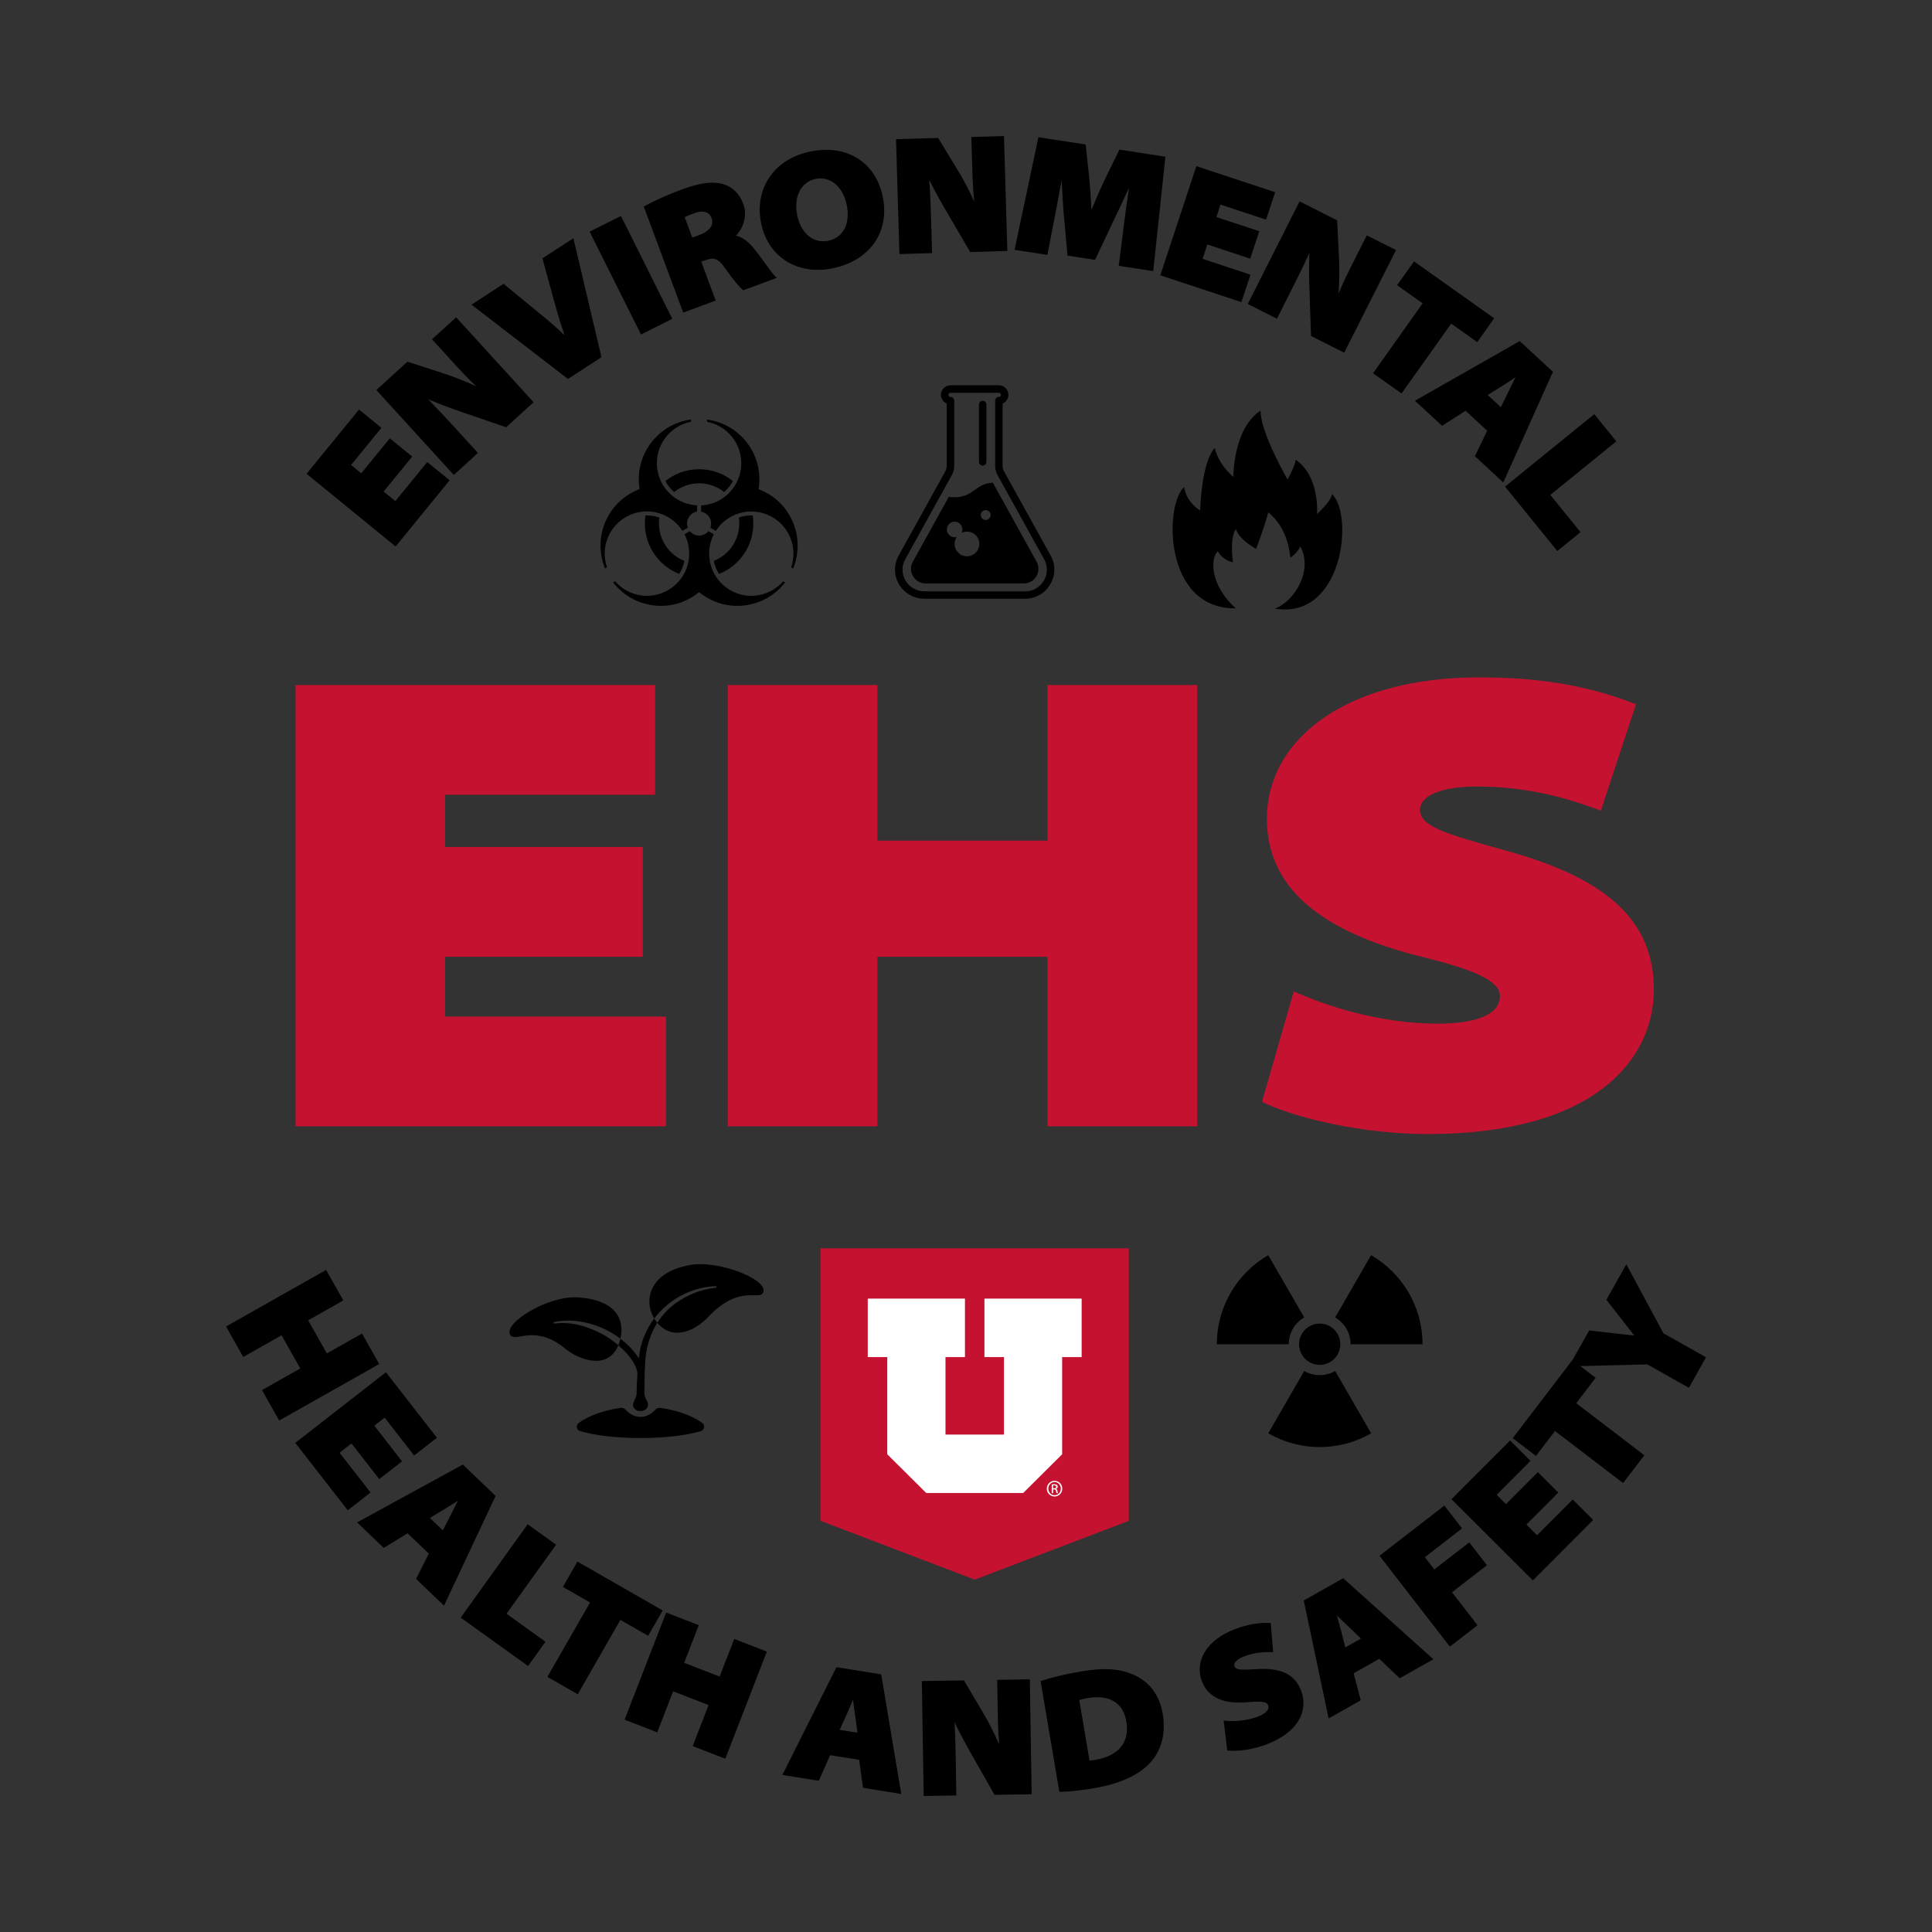 <?xml version="1.0" encoding="utf-8"?>
<!-- Generator: Adobe Illustrator 24.3.0, SVG Export Plug-In . SVG Version: 6.00 Build 0)  -->
<svg version="1.1" id="Layer_1" xmlns="http://www.w3.org/2000/svg" xmlns:xlink="http://www.w3.org/1999/xlink" x="0px" y="0px"
	 viewBox="0 0 504 504" style="enable-background:new 0 0 504 504;" xml:space="preserve">
<rect x="0" y="0" width="504" height="504" fill="#333333" stroke="none"/>
<style type="text/css">
	.st0{fill-rule:evenodd;clip-rule:evenodd;}
	.st1{fill:#C41230;}
	.st2{fill:#FFFFFF;}
</style>
<path d="M204.3,151.64l0.51,0.29c-4.73,6.15-13.41,8-20.31,4.01c-0.76-0.44-1.47-0.93-2.12-1.47c-0.66,0.54-1.36,1.03-2.12,1.47
	c-6.91,3.99-15.58,2.14-20.31-4.01l0.51-0.29c3.39,3.91,9.17,4.99,13.82,2.31c1.83-1.06,3.25-2.57,4.18-4.3
	c1.51-2.79,1.77-6.18,0.56-9.26c-0.13-0.34-0.29-0.68-0.46-1.01l1.41-0.81c0.58,0.7,1.45,1.14,2.42,1.14c0.97,0,1.85-0.44,2.42-1.14
	l1.41,0.81c-0.17,0.33-0.33,0.67-0.46,1.01c-1.21,3.08-0.95,6.46,0.56,9.26c0.94,1.74,2.35,3.25,4.18,4.3
	C195.13,156.64,200.92,155.55,204.3,151.64z M200.22,128.71c-0.76-0.44-1.54-0.81-2.33-1.1c0.14-0.84,0.21-1.7,0.21-2.57
	c0-7.97-5.93-14.56-13.63-15.58v0.58c5.08,0.98,8.91,5.44,8.91,10.81c0,2.12-0.6,4.1-1.64,5.78c-1.67,2.7-4.47,4.63-7.74,5.11
	c-0.36,0.05-0.73,0.09-1.1,0.11v1.63c1.49,0.25,2.62,1.54,2.62,3.1c0,0.39-0.07,0.76-0.2,1.1l1.41,0.81c0.2-0.31,0.42-0.62,0.64-0.9
	c2.06-2.59,5.13-4.05,8.3-4.15c1.97-0.06,3.99,0.41,5.82,1.47c4.64,2.68,6.59,8.23,4.9,13.12l0.51,0.29
	C209.86,141.13,207.13,132.7,200.22,128.71z M163.25,134.89c1.83-1.06,3.85-1.53,5.82-1.47c3.17,0.09,6.24,1.56,8.3,4.15
	c0.23,0.29,0.44,0.59,0.64,0.9l1.41-0.81c-0.13-0.34-0.2-0.71-0.2-1.1c0-1.56,1.13-2.85,2.62-3.1v-1.63
	c-0.37-0.02-0.74-0.05-1.1-0.11c-3.27-0.48-6.07-2.41-7.74-5.11c-1.04-1.68-1.64-3.66-1.64-5.78c0-5.36,3.83-9.83,8.91-10.81v-0.58
	c-7.69,1.02-13.63,7.61-13.63,15.58c0,0.88,0.07,1.74,0.21,2.57c-0.79,0.3-1.57,0.67-2.33,1.1c-6.91,3.99-9.64,12.42-6.68,19.59
	l0.51-0.29C156.66,143.12,158.61,137.57,163.25,134.89z M175.85,128.36c1.79-1.43,4.06-2.28,6.53-2.28c2.47,0,4.74,0.85,6.53,2.28
	c0.93-0.81,1.7-1.78,2.28-2.87c-2.42-1.93-5.48-3.08-8.81-3.08c-3.33,0-6.39,1.15-8.81,3.08
	C174.14,126.58,174.92,127.55,175.85,128.36z M186.21,146.32c0.23,1.21,0.69,2.37,1.35,3.41c5.25-2.07,8.96-7.19,8.96-13.17
	c0-0.71-0.05-1.41-0.15-2.09c-1.24-0.05-2.47,0.14-3.63,0.54c0.08,0.51,0.11,1.02,0.11,1.55
	C192.86,140.99,190.1,144.78,186.21,146.32z M168.38,134.47c-0.1,0.68-0.15,1.38-0.15,2.09c0,5.98,3.71,11.1,8.96,13.17
	c0.66-1.05,1.12-2.21,1.35-3.41c-3.89-1.53-6.64-5.32-6.64-9.76c0-0.53,0.04-1.05,0.11-1.55
	C170.84,134.61,169.61,134.42,168.38,134.47z"/>
<path id="path563" class="st0" d="M332.56,158.77c17.94,2.96,20.66-24.74,14.86-29.92c0.09,1.76-3.85,5.24-3.85,5.24
	s0.82-9.75-5.53-14.13c-0.37,1.97-2.16,5.12-2.16,5.12s-7.09-12.21-7.03-17.95c-7.22,4.63-7.09,17.27-7.09,17.27
	s-3.76-2.9-4.87-7.53c-3.52,3.82-3.81,16.3-3.81,16.3s-3.65-2.08-4.15-6.1c-5,4.01-5.8,31.84,13.47,31.63
	c-6.7-5.86-6.74-13.08-4.71-14.87c1.44,2.5,3.95,2.84,3.95,2.84s-0.93-6.15,0.74-8.64c1.23,3.15,5.31,5.12,5.31,5.12
	s2.04-5.24,3.15-9.48c5.43,4.24,5.76,11.79,5.76,11.79s1.4-0.7,2.63-2.86C342.61,148.77,337.69,156.92,332.56,158.77z"/>
<path d="M336.2,350.67h-18.76c0-9.93,5.39-18.6,13.41-23.24l9.38,16.25C337.82,345.07,336.2,347.68,336.2,350.67z M344.27,358.73
	c-1.47,0-2.85-0.39-4.04-1.08l-9.38,16.25c3.95,2.28,8.53,3.59,13.42,3.59s9.47-1.31,13.42-3.59l-9.38-16.25
	C347.11,358.34,345.74,358.73,344.27,358.73z M352.33,350.67h18.76c0-9.93-5.39-18.6-13.41-23.24l-9.38,16.25
	C350.71,345.07,352.33,347.68,352.33,350.67z M346.96,346c-0.79-0.46-1.71-0.72-2.69-0.72s-1.9,0.26-2.69,0.72
	c-1.61,0.93-2.69,2.67-2.69,4.67s1.08,3.74,2.69,4.67c0.79,0.46,1.71,0.72,2.69,0.72s1.9-0.26,2.69-0.72
	c1.61-0.93,2.69-2.67,2.69-4.67S348.57,346.93,346.96,346z"/>
<path d="M274.08,144.92L261.94,123c-0.26-0.46-0.39-0.99-0.39-1.52v-16.2c0.3-0.13,0.57-0.31,0.8-0.55
	c0.47-0.48,0.72-1.11,0.71-1.79c-0.02-1.35-1.16-2.44-2.54-2.44h-12.52c-1.37,0-2.51,1.09-2.54,2.44c-0.01,0.67,0.24,1.31,0.71,1.79
	c0.23,0.24,0.51,0.42,0.8,0.55v16.2c0,0.53-0.14,1.05-0.39,1.52l-12.14,21.92c-1.32,2.39-1.28,5.21,0.11,7.56
	c1.36,2.3,3.91,3.72,6.64,3.72h26.21c2.72,0,5.17-1.4,6.55-3.74C275.36,150.12,275.4,147.3,274.08,144.92z M272.31,151.48
	c-1.03,1.75-2.85,2.79-4.88,2.79h-26.21c-2.05,0-3.96-1.06-4.98-2.77c-1.04-1.75-1.07-3.86-0.08-5.63l12.14-21.92
	c0.41-0.75,0.63-1.6,0.63-2.45v-16.98c0-0.54-0.43-0.97-0.97-0.97c-0.15,0-0.29-0.06-0.39-0.16c-0.1-0.11-0.16-0.25-0.16-0.39
	c0.01-0.29,0.28-0.54,0.6-0.54h12.52c0.32,0,0.59,0.25,0.6,0.54c0,0.15-0.05,0.29-0.16,0.39c-0.1,0.11-0.24,0.16-0.39,0.16
	c-0.54,0-0.97,0.43-0.97,0.97v16.98c0,0.86,0.22,1.71,0.63,2.45l12.14,21.92C273.37,147.63,273.34,149.73,272.31,151.48z
	 M255.38,120.48v-14.95c0-0.54,0.43-0.97,0.97-0.97s0.97,0.43,0.97,0.97v14.95c0,0.54-0.43,0.97-0.97,0.97
	S255.38,121.01,255.38,120.48z M259,125.92c-4.74,0.26-4.92,3.8-10.01,3.8c-0.55,0-1.04-0.04-1.48-0.11l-9.37,16.92
	c-1.41,2.55,0.43,5.68,3.35,5.68h25.57c2.92,0,4.76-3.13,3.35-5.68L259,125.92z M252.25,145.12c-1.78,0-3.22-1.44-3.22-3.22
	c0-0.68,0.21-1.31,0.57-1.83c-0.18,0.05-0.37,0.08-0.57,0.08c-1.12,0-2.03-0.91-2.03-2.03c0-1.12,0.91-2.03,2.03-2.03
	c1.12,0,2.03,0.91,2.03,2.03c0,0.31-0.07,0.61-0.2,0.87c0.42-0.2,0.9-0.32,1.4-0.32c1.78,0,3.22,1.44,3.22,3.22
	C255.47,143.68,254.03,145.12,252.25,145.12z M257.13,135.64c-0.71,0-1.29-0.58-1.29-1.29c0-0.71,0.58-1.29,1.29-1.29
	c0.71,0,1.29,0.58,1.29,1.29C258.42,135.06,257.84,135.64,257.13,135.64z"/>
<path d="M183.18,371.19c0.82,0.59,0.61,1.85-0.35,2.14c-3.64,1.1-9.34,1.81-15.75,1.81c-6.41,0-12.11-0.71-15.75-1.81
	c-0.96-0.29-1.17-1.56-0.35-2.14c2.63-1.88,6.45-3.29,10.89-3.91c0.49-0.07,0.99,0.11,1.33,0.47c1.1,1.19,2.43,1.88,3.88,1.88
	c1.44,0,2.78-0.7,3.88-1.88c0.34-0.37,0.84-0.54,1.33-0.47C176.72,367.9,180.55,369.3,183.18,371.19z M170.67,343.95
	c-2.23,2.96-3.69,6.53-3.99,10.42c-1.26-1.95-2.92-3.69-4.84-5.14c-0.09,0.37-0.19,0.73-0.31,1.09c-0.07,0.21-0.15,0.42-0.23,0.62
	c2.44,2.08,4.69,4.77,4.99,7.31c-0.13,1.79-0.19,3.58-0.23,5.38c0,0.97-1.03,2.21-0.94,3.01c0.41,2.54,5.62,1.69,3.35-1.77
	c-0.63-1.23-0.25-2.7-0.34-4.03c0.01-1.68,0.05-3.36,0.17-5.02c0.1-3.83,1.18-7.58,3.17-10.75c-0.15-0.18-0.3-0.38-0.45-0.58
	C170.9,344.31,170.78,344.14,170.67,343.95z M179.77,330.04c-10.75,2.05-11.81,9.47-9.1,13.92c3.72-4.94,9.62-8.2,16.04-8.44
	c0.29-0.03,0.28,0.41,0.03,0.42c-3.33,0.32-6.56,1.5-9.36,3.29c-2.46,1.49-4.43,3.51-5.91,5.85c4.22,5.05,10.28,1.66,13.11-1.36
	c8.43-9.01,13.55-4.15,14.54-6.64C200.4,333.84,187.46,328.57,179.77,330.04z M144.67,345.27c-0.27,0.05-0.33-0.35-0.09-0.41
	c5.84-1.19,12.38,0.67,17.26,4.37c1.16-4.94-1.05-10.06-10.98-10.78c-7.82-0.56-19.44,6.63-17.81,9.69
	c1.27,2.37,6.31-3.03,14.51,3.76c3.21,2.66,10.98,5.8,13.74-0.96c-1.28-1.1-2.62-2.02-3.74-2.67
	C153.68,346.12,149.14,344.68,144.67,345.27z"/>
<g>
	<polygon points="94.44,347.88 85.27,353.06 80.39,344.42 89.56,339.24 85.07,331.29 58.97,346.04 63.46,353.99 73.45,348.34 
		78.34,356.98 68.34,362.63 72.83,370.58 98.93,355.83 	"/>
	<polygon points="88.58,378.97 91.69,376.55 98.93,385.85 104.88,381.22 97.64,371.92 100.34,369.82 108.03,379.69 113.98,375.06 
		100.68,357.98 77.03,376.4 90.72,393.99 96.67,389.35 	"/>
	<path d="M120.75,382.06l-27.59,15.08l6.95,6.66l6.22-3.81l5.54,5.31l-3.33,6.58l7.29,6.99l13.46-28.63L120.75,382.06z
		 M119.49,391.47c-0.12,0.23-0.24,0.47-0.37,0.71c-0.52,1-1.04,2.01-1.47,2.89l-2.12,4.16l-3.39-3.25l3.94-2.37
		c0.76-0.45,1.58-0.98,2.41-1.51C118.83,391.89,119.16,391.68,119.49,391.47z"/>
	<polygon points="145.07,402.96 137.65,397.64 120.18,421.99 137.76,434.61 142.3,428.28 132.13,420.98 	"/>
	<polygon points="172.87,420.12 150.63,407.37 146.84,413.98 153.93,418.04 142.8,437.44 150.72,441.98 161.84,422.58 
		169.08,426.73 	"/>
	<polygon points="187.73,437.37 178.48,433.78 182.29,423.96 173.78,420.66 162.94,448.61 171.45,451.91 175.6,441.21 184.85,444.8 
		180.7,455.5 189.21,458.8 200.05,430.85 191.54,427.55 	"/>
	<path d="M218.2,434.92l-14.1,28.11l9.51,1.52l2.94-6.67l7.58,1.21l1.01,7.3l9.97,1.6l-5.23-31.21L218.2,434.92z M223.69,452.01
		l-4.64-0.74l1.89-4.19c0.37-0.8,0.74-1.7,1.12-2.6c0.15-0.37,0.31-0.74,0.46-1.1c0.04,0.27,0.07,0.55,0.11,0.82
		c0.14,1.1,0.29,2.22,0.43,3.18L223.69,452.01z"/>
	<path d="M260.14,438.22l0.13,8.07c0.05,2.96,0.12,5.74,0.4,8.79c-1.33-3.01-2.77-5.84-4.15-8.16l-5.06-8.56l-10.98,0.18l0.48,29.98
		l8.52-0.14l-0.13-8.32c-0.05-3.37-0.14-6.98-0.34-10.78c1.63,3.42,3.43,6.65,4.88,9.18l5.55,9.76l9.69-0.16l-0.48-29.98
		L260.14,438.22z"/>
	<path d="M295.49,436.79c-3.67-1.54-7.61-1.76-13.61-0.74c-3.84,0.65-7.4,1.49-10.01,2.36l-0.41,0.14l4.89,28.87l0.42,0
		c1.49-0.01,4.19-0.18,8.65-0.93c6.53-1.11,11.53-3.35,14.48-6.48c2.17-2.31,4.52-6.43,3.41-12.98
		C302.47,442.12,299.77,438.58,295.49,436.79z M292.65,455.42c-1.38,1.91-3.81,3.18-7.04,3.68c-0.4,0.07-0.94,0.16-1.38,0.2
		l-2.68-15.81c0.46-0.15,1.19-0.34,2.28-0.53c2.59-0.44,4.85-0.18,6.54,0.74c1.86,1.02,3.02,2.82,3.45,5.35
		C294.26,451.6,293.86,453.74,292.65,455.42z"/>
	<path d="M327.99,435.41l-0.51,0.03c-3.58,0.21-5.04,0.26-5.43-0.74c-0.34-0.88,0.63-1.87,2.52-2.6c3.12-1.2,5.75-1.14,7.01-1.12
		l0.55,0.01l-0.64-7.6l-0.44-0.01c-2.96-0.1-5.76,0.42-9.05,1.68c-3.5,1.34-6.15,3.36-7.67,5.83c-1.49,2.42-1.77,5.16-0.79,7.72
		c1.62,4.22,5.7,6.05,12.15,5.43c3.86-0.36,4.83,0.06,5.12,0.79c0.57,1.48-1.44,2.51-2.69,2.99c-3.45,1.32-6.95,1.19-8.29,1.07
		l-0.61-0.05l0.93,7.79l0.4,0.04c0.37,0.04,0.8,0.06,1.28,0.06c2.23,0,5.45-0.47,8.45-1.62c4.15-1.59,7.04-3.76,8.58-6.46
		c1.34-2.35,1.55-5.04,0.57-7.58C337.79,436.8,334.26,435.06,327.99,435.41z"/>
	<path d="M340.11,417.52l6.49,30.76l8.38-4.73l-1.86-7.05l6.68-3.77l5.34,5.08l8.79-4.96l-23.53-21.14L340.11,417.52z
		 M348.75,421.43c0.2,0.19,0.4,0.39,0.6,0.58c0.8,0.77,1.61,1.55,2.31,2.21l3.38,3.23l-4.09,2.31l-1.13-4.46
		c-0.21-0.85-0.48-1.79-0.75-2.73C348.96,422.19,348.85,421.81,348.75,421.43z"/>
	<polygon points="383.29,402.36 374.17,409.41 371.7,406.22 381.4,398.72 376.79,392.76 359.87,405.85 378.22,429.56 385.44,423.98 
		378.78,415.37 387.9,408.32 	"/>
	<polygon points="400.98,400.49 398.19,397.7 406.51,389.36 401.18,384.04 392.85,392.38 390.43,389.96 399.26,381.1 393.93,375.78 
		378.64,391.1 399.87,412.27 415.61,396.5 410.28,391.17 	"/>
	<path d="M433.93,347.81l-9.67-17.99l-5.2,9.26l4.54,5.81c0.65,0.82,1.21,1.55,1.75,2.24c0.33,0.43,0.66,0.85,0.98,1.27
		c-0.93-0.11-1.78-0.2-2.77-0.3l-9-1.02l-4.34,7.73l-0.03-0.02l-15.56,20.38l6.06,4.63l4.96-6.49l17.77,13.57l5.54-7.25
		l-17.77-13.57l5.06-6.63l-4.01-3.06l17.49-0.44l10.85,6.1l4.47-7.96L433.93,347.81z"/>
</g>
<g>
	<polygon points="103.13,130.73 100.08,128.23 107.53,119.11 101.69,114.34 94.24,123.47 91.58,121.3 99.5,111.61 93.66,106.84 
		79.97,123.6 103.2,142.56 117.29,125.3 111.45,120.53 	"/>
	<path d="M112.69,88.51l5.44,5.96c2,2.19,3.89,4.23,6.12,6.32c-2.99-1.38-5.94-2.55-8.51-3.37l-9.45-3.07l-8.11,7.4l20.2,22.15
		l6.3-5.74l-5.61-6.15c-2.27-2.49-4.72-5.14-7.39-7.86c3.48,1.49,6.96,2.71,9.73,3.66l10.62,3.65l7.17-6.53l-20.2-22.15
		L112.69,88.51z"/>
	<path d="M141.5,67.4l3.26,11.9c0.82,2.97,1.65,5.66,2.52,8.16c-2.01-1.93-4.06-3.72-6.59-5.76l-9.34-7.67l-8.35,5.45l25.17,19.38
		l8.73-5.69l-7.32-31.02L141.5,67.4z"/>
	<rect x="159.96" y="56.88" transform="matrix(0.895 -0.447 0.447 0.895 -14.778 81.019)" width="9.13" height="29.98"/>
	<path d="M199.58,68.67c-0.87-1.2-1.85-2.55-2.74-3.65c-1.17-1.44-2.75-3.08-4.84-3.53c1.59-1.67,3.16-4.88,1.9-8.28
		c-1.01-2.73-2.87-4.53-5.38-5.22c-2.73-0.73-6.05-0.28-10.77,1.48c-3.57,1.33-7.01,2.86-9.43,4.2l-0.38,0.21l10.29,27.67l8.47-3.15
		l-3.76-10.12l0.9-0.33c2.32-0.86,3.42-0.69,5.34,2.07c2.59,3.66,3.92,5.03,4.49,5.52l0.22,0.19l8.77-3.26l-0.59-0.55
		C201.61,71.46,200.62,70.11,199.58,68.67z M180.6,61.98l-1.98-5.33c0.43-0.22,1.15-0.54,2.4-1c1.2-0.45,2.21-0.56,3-0.33
		c0.76,0.22,1.3,0.76,1.62,1.61c0.66,1.78-0.52,3.38-3.25,4.39L180.6,61.98z"/>
	<path d="M223.94,41.46c-3.4-2.23-7.71-2.91-12.46-1.95c-4.67,0.94-8.38,3.26-10.74,6.7c-2.3,3.36-3.08,7.62-2.2,11.98
		c1.52,7.56,7.35,12.21,14.79,12.21c1.23,0,2.5-0.13,3.8-0.39c9.73-1.96,15.02-9.45,13.17-18.64
		C229.42,47.05,227.23,43.62,223.94,41.46z M216.17,63.29l-0.14-0.48c-3.87,0.77-7.12-1.93-8.08-6.73
		c-0.96-4.78,1.03-8.65,4.84-9.41c3.81-0.77,7.14,2.04,8.1,6.81c0.98,4.88-0.91,8.53-4.81,9.32L216.17,63.29L216.17,63.29z"/>
	<path d="M253.39,35.74l0.24,8.06c0.09,2.96,0.19,5.73,0.52,8.78c-1.37-2.99-2.84-5.8-4.25-8.1l-5.17-8.49l-10.98,0.32l0.88,29.97
		l8.52-0.25l-0.24-8.32c-0.1-3.36-0.23-6.97-0.48-10.77c1.67,3.4,3.51,6.6,5,9.12l5.67,9.69l9.69-0.28l-0.88-29.97L253.39,35.74z"/>
	<path d="M292.03,39.04l-3.51,7.13c-1.12,2.29-2.49,5.48-3.81,8.58c-0.12-3-0.35-6.3-0.65-9.16l-0.84-7.9l-12.33-1.89l-6.22,29.38
		l8.56,1.31l2.15-11.08c0.27-1.42,0.56-3,0.87-4.65c0.23-1.22,0.46-2.48,0.7-3.76c0.13,3,0.31,5.99,0.53,8.58l1,11.11l7.17,1.1
		l4.85-10.23c1.36-2.83,2.77-5.78,4.04-8.62c-0.51,3.42-0.93,6.4-1.29,9.21l-1.4,11.2l8.99,1.38l3.18-29.85L292.03,39.04z"/>
	<polygon points="313.72,67.53 314.96,63.78 326.14,67.48 328.51,60.32 317.32,56.63 318.39,53.37 330.28,57.3 332.64,50.14 
		312.09,43.35 302.69,71.82 323.85,78.81 326.21,71.66 	"/>
	<path d="M356.56,61.4l-3.64,7.2c-1.33,2.64-2.57,5.13-3.73,7.97c0.22-3.28,0.27-6.45,0.13-9.15l-0.5-9.93l-9.8-4.95l-13.52,26.76
		l7.61,3.84l3.75-7.43c1.52-3,3.12-6.23,4.72-9.7c-0.15,3.79-0.06,7.48,0.05,10.4L342,87.64l8.66,4.37l13.52-26.77L356.56,61.4z"/>
	<polygon points="385.37,89.25 389.78,83.03 368.88,68.19 364.46,74.4 371.12,79.13 358.18,97.37 365.62,102.65 378.57,84.42 	"/>
	<path d="M396.44,88.98l-27.32,15.56l7.06,6.54l6.15-3.92l5.63,5.21l-3.21,6.63l7.41,6.86l12.96-28.86L396.44,88.98z M395.35,98.41
		c-0.12,0.25-0.24,0.49-0.37,0.74c-0.49,1-0.99,2.01-1.4,2.89l-2.05,4.2l-3.44-3.19l3.9-2.44c0.75-0.46,1.56-1,2.37-1.54
		C394.69,98.84,395.02,98.62,395.35,98.41z"/>
	<polygon points="421.65,115.13 415.9,108.04 392.62,126.94 406.26,143.74 412.31,138.83 404.43,129.11 	"/>
</g>
<g>
	<polygon class="st1" points="116.12,249.59 167.7,249.59 167.7,220.96 116.12,220.96 116.12,207.33 170.9,207.33 170.9,178.7 
		77.1,178.7 77.1,293.83 173.73,293.83 173.73,265.2 116.12,265.2 	"/>
	<polygon class="st1" points="273.26,219.3 228.88,219.3 228.88,178.7 189.87,178.7 189.87,293.83 228.88,293.83 228.88,249.59 
		273.26,249.59 273.26,293.83 312.28,293.83 312.28,178.7 273.26,178.7 	"/>
	<path class="st1" d="M393.85,222.18l-2.12-0.59c-15.14-4.23-21.28-6.11-21.28-10.34c0-3.74,5.69-6.07,14.84-6.07
		c14.74,0,25.5,3.85,30.67,5.7l1.66,0.59l9.17-27.77l-1.55-0.58c-11.9-4.43-24.04-6.41-39.38-6.41c-16.27,0-30.15,3.55-40.14,10.28
		c-9.82,6.61-15.23,16.05-15.23,26.58c0,17.59,13.36,29.41,40.84,36.14c14.18,3.5,19.96,6.43,19.96,10.1
		c0,6.29-10.13,7.23-16.16,7.23c-16.31,0-30.5-5.35-35.84-7.65l-1.79-0.77l-8.29,28.83l1.36,0.61c8.32,3.75,24.99,7.78,41.93,7.78
		c43.46,0,58.94-19.47,58.94-37.68C431.44,240.61,419.85,229.52,393.85,222.18z"/>
</g>
<g>
	<polygon class="st1" points="294.47,396.74 254.27,412.08 214.07,396.74 214.07,325.65 294.47,325.65 	"/>
	<g>
		<polygon class="st2" points="226.37,338.77 226.37,354.02 231.46,354.02 231.46,379.38 241.63,389.48 266.92,389.48 
			277.08,379.38 277.08,354.02 282.17,354.02 282.17,338.77 256.81,338.77 256.81,354.02 261.9,354.02 261.9,374.23 246.65,374.23 
			246.65,354.02 251.73,354.02 251.73,338.77 226.37,338.77 		"/>
		<g>
			<path class="st2" d="M275.11,386.3c1.11,0,2,0.9,2,2.04c0,1.15-0.89,2.05-2.01,2.05c-1.11,0-2.02-0.9-2.02-2.05
				C273.09,387.2,273.99,386.3,275.11,386.3L275.11,386.3z M275.1,386.61c-0.9,0-1.63,0.77-1.63,1.72c0,0.97,0.73,1.73,1.64,1.73
				c0.91,0.01,1.63-0.76,1.63-1.72S276.02,386.61,275.1,386.61L275.1,386.61z M274.72,389.52h-0.36v-2.27
				c0.19-0.03,0.37-0.05,0.64-0.05c0.34,0,0.57,0.07,0.71,0.17c0.14,0.1,0.21,0.25,0.21,0.47c0,0.3-0.2,0.48-0.44,0.55v0.02
				c0.2,0.04,0.33,0.22,0.38,0.55c0.05,0.35,0.11,0.49,0.14,0.56h-0.38c-0.05-0.07-0.11-0.28-0.15-0.58c-0.05-0.29-0.2-0.4-0.49-0.4
				h-0.25V389.52z M274.72,388.26h0.26c0.3,0,0.55-0.11,0.55-0.39c0-0.2-0.15-0.4-0.55-0.4c-0.12,0-0.2,0.01-0.26,0.02V388.26z"/>
		</g>
	</g>
</g>
</svg>
